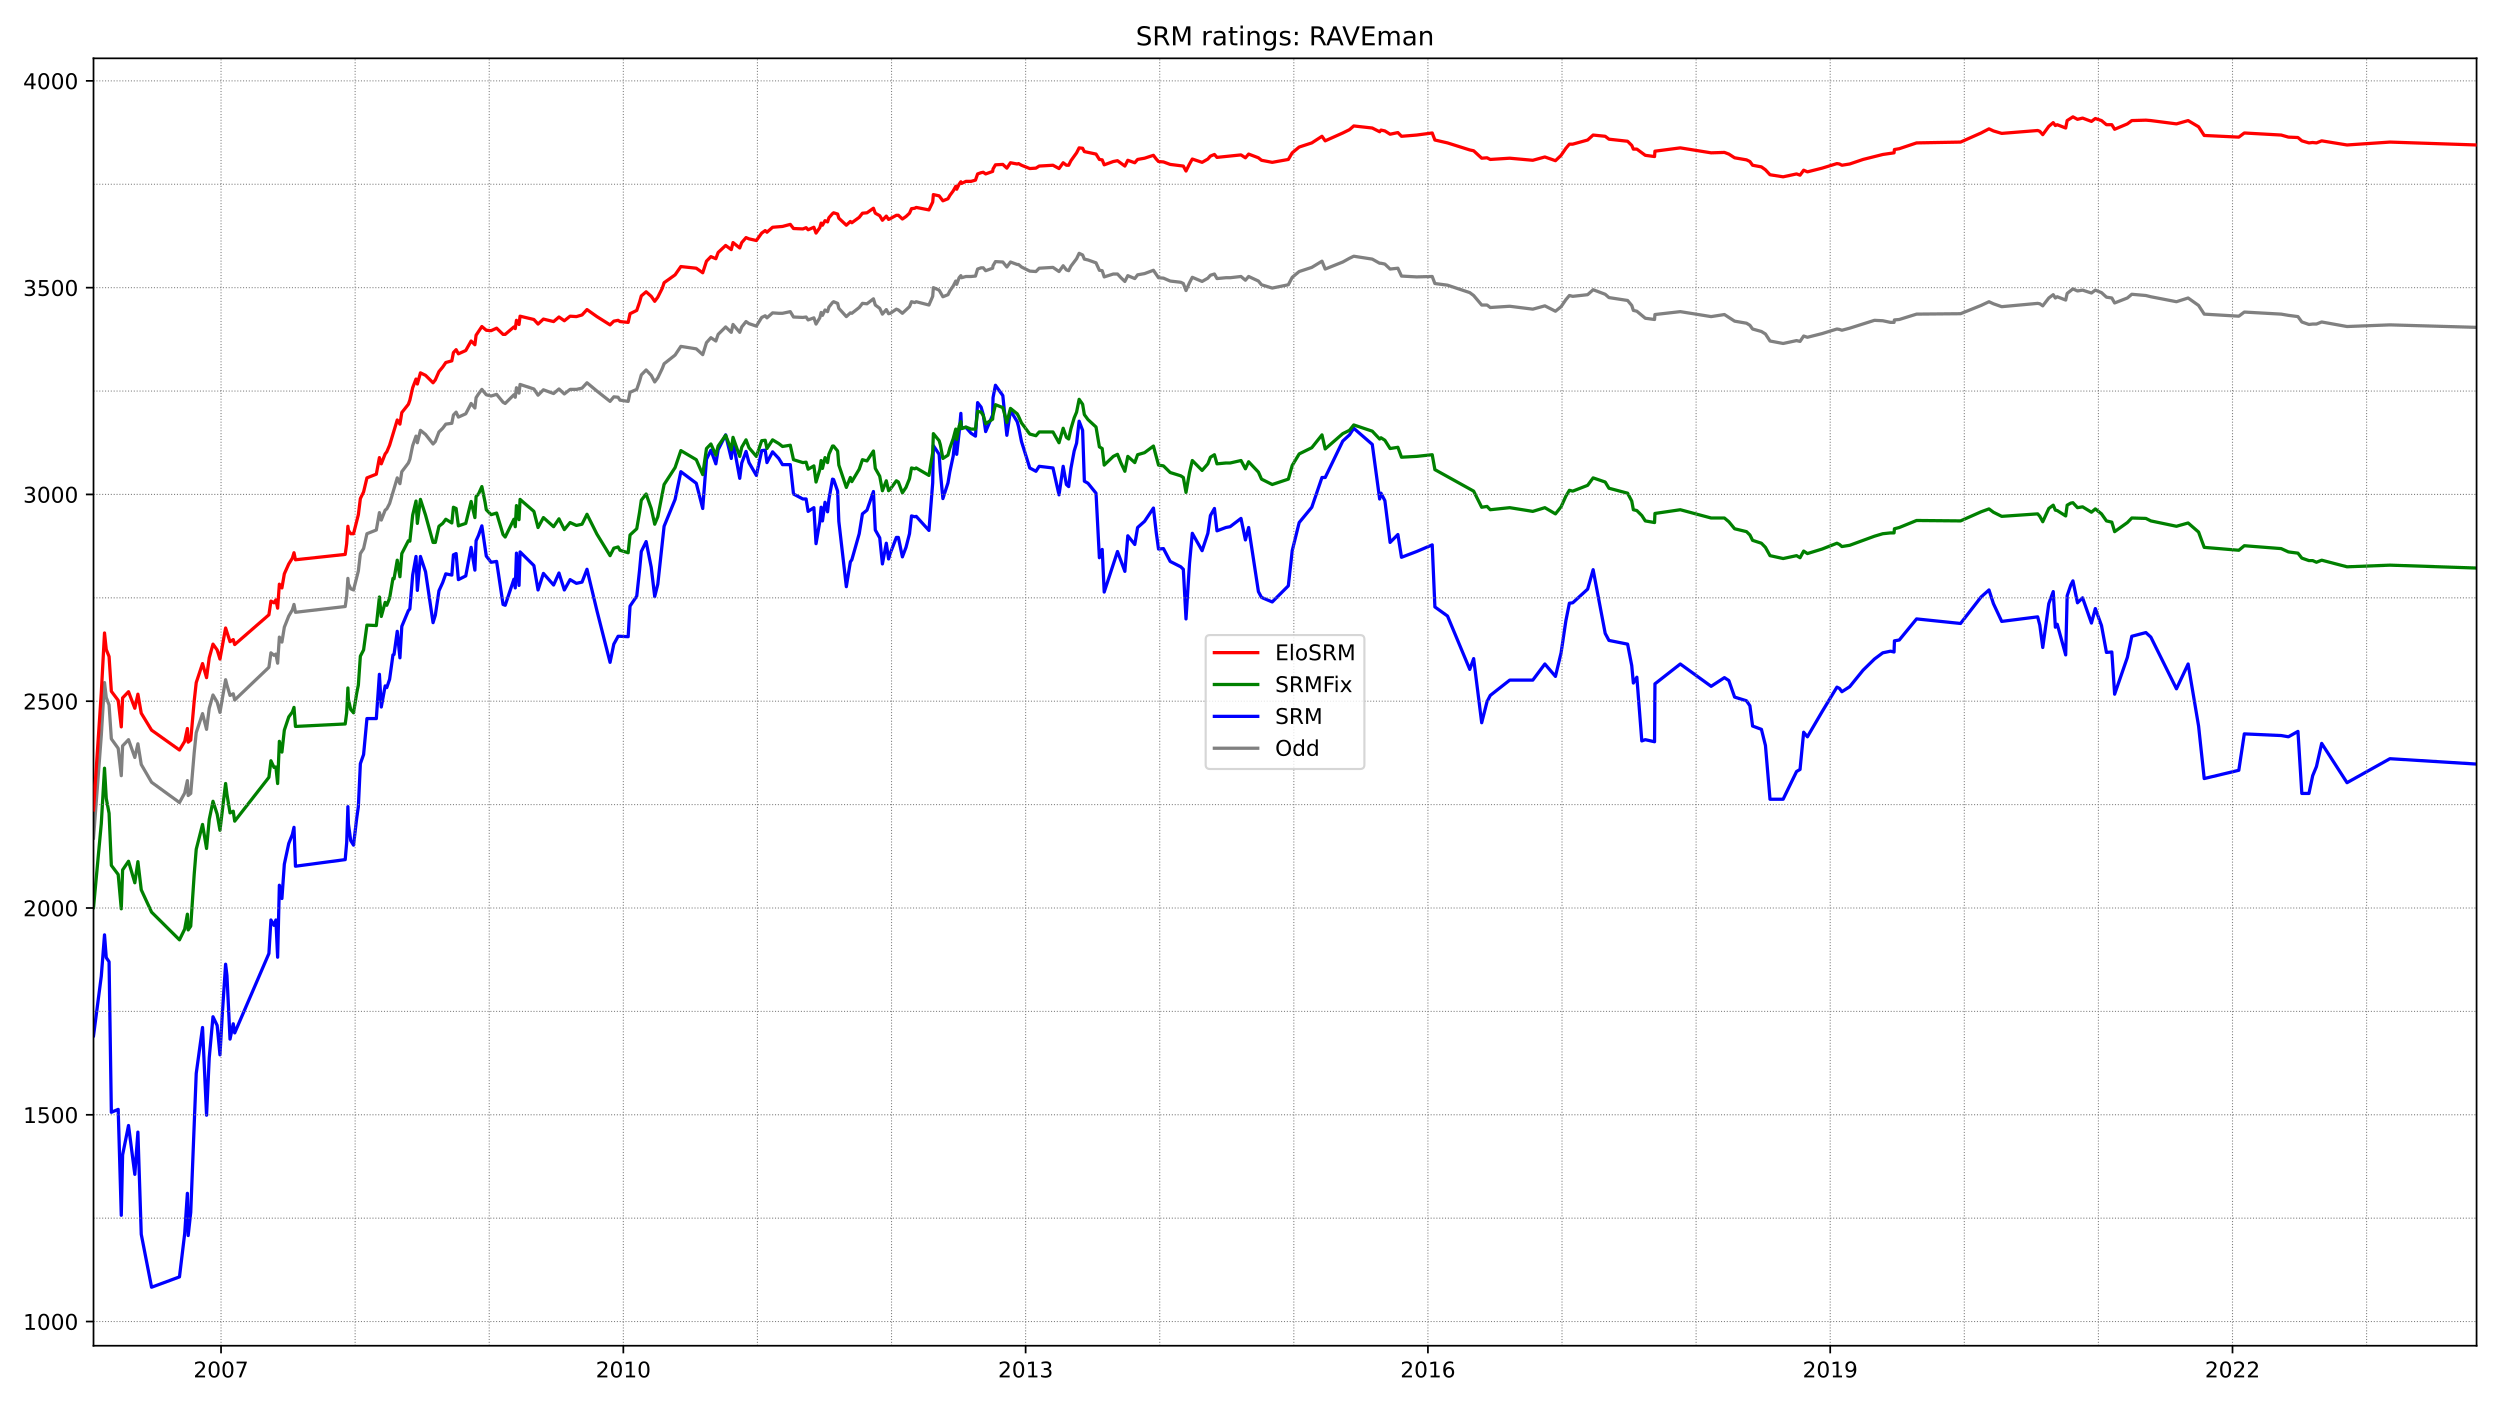 <?xml version="1.0" encoding="utf-8" standalone="no"?>
<!DOCTYPE svg PUBLIC "-//W3C//DTD SVG 1.1//EN"
  "http://www.w3.org/Graphics/SVG/1.1/DTD/svg11.dtd">
<!-- Created with matplotlib (https://matplotlib.org/) -->
<svg height="648pt" version="1.1" viewBox="0 0 1152 648" width="1152pt" xmlns="http://www.w3.org/2000/svg" xmlns:xlink="http://www.w3.org/1999/xlink">
 <defs>
  <style type="text/css">*{stroke-linecap:butt;stroke-linejoin:round;}</style>
 </defs>
 <g id="figure_1">
  <g id="patch_1">
   <path d="M 0 648 
L 1152 648 
L 1152 0 
L 0 0 
z
" style="fill:#ffffff;"/>
  </g>
  <g id="axes_1">
   <g id="patch_2">
    <path d="M 43.09 620.12 
L 1141.2 620.12 
L 1141.2 26.88 
L 43.09 26.88 
z
" style="fill:#ffffff;"/>
   </g>
   <g id="line2d_1">
    <path clip-path="url(#p2455e24f2c)" d="M 43.09 386.197 
L 46.674 338.936 
L 48.157 314.543 
L 48.96 321.404 
L 50.258 324.834 
L 51.308 340.461 
L 54.46 344.844 
L 55.881 357.421 
L 56.499 343.7 
L 59.218 340.842 
L 62.122 349.036 
L 63.543 342.747 
L 65.088 352.276 
L 69.846 360.47 
L 82.699 369.808 
L 85.109 365.425 
L 86.345 359.708 
L 86.715 366.568 
L 87.889 365.616 
L 89.496 346.749 
L 90.423 337.602 
L 93.327 328.836 
L 95.181 336.078 
L 96.417 326.359 
L 98.147 320.26 
L 100.062 323.5 
L 101.36 328.264 
L 103.955 313.209 
L 104.573 315.687 
L 105.995 320.451 
L 107.478 319.689 
L 108.157 322.547 
L 123.914 307.492 
L 124.841 300.822 
L 126.262 301.966 
L 127.127 301.394 
L 127.931 305.587 
L 128.734 293.581 
L 129.908 295.868 
L 131.02 289.007 
L 133.06 283.862 
L 134.728 281.003 
L 135.469 278.526 
L 136.149 282.147 
L 159.074 279.479 
L 159.754 274.714 
L 160.31 266.52 
L 160.557 268.997 
L 161.608 271.284 
L 162.905 271.856 
L 165.13 263.09 
L 166.057 255.086 
L 167.54 252.799 
L 169.084 245.939 
L 173.41 244.223 
L 174.831 236.22 
L 175.696 239.65 
L 177.488 235.076 
L 178.23 234.504 
L 179.527 232.027 
L 183.049 220.212 
L 184.285 222.88 
L 185.15 217.353 
L 188.178 213.351 
L 188.858 211.636 
L 190.156 205.347 
L 191.7 200.964 
L 192.318 204.013 
L 193.739 198.296 
L 196.088 200.202 
L 199.548 204.585 
L 200.598 203.442 
L 202.267 199.059 
L 203.997 197.344 
L 205.418 195.438 
L 208.199 195.057 
L 208.94 191.245 
L 210.176 189.911 
L 211.227 192.198 
L 214.625 190.674 
L 217.097 185.909 
L 218.827 188.006 
L 219.383 183.242 
L 220.496 181.526 
L 222.04 179.43 
L 224.079 181.908 
L 226.304 182.479 
L 228.837 181.717 
L 231.804 185.338 
L 232.792 185.909 
L 236.809 181.908 
L 237.427 183.051 
L 237.983 178.668 
L 239.157 181.145 
L 239.651 177.143 
L 246.016 179.24 
L 247.931 182.098 
L 250.403 179.621 
L 255.099 181.336 
L 257.571 179.24 
L 260.043 181.526 
L 262.7 179.43 
L 265.604 179.43 
L 268.199 178.858 
L 270.485 176.381 
L 275.058 180.192 
L 281.114 184.957 
L 282.844 182.86 
L 284.821 183.051 
L 285.686 184.385 
L 289.456 184.957 
L 290.321 180.764 
L 293.41 179.43 
L 294.708 175.619 
L 295.511 172.76 
L 297.736 170.473 
L 300.084 172.951 
L 301.691 176 
L 303.112 174.094 
L 305.213 169.711 
L 306.016 167.615 
L 311.083 163.613 
L 313.74 159.611 
L 320.846 160.754 
L 323.812 163.422 
L 325.542 157.896 
L 327.582 155.609 
L 329.868 157.134 
L 330.918 154.085 
L 334.379 150.654 
L 336.974 153.132 
L 337.777 149.511 
L 340.867 153.132 
L 341.794 150.654 
L 343.771 148.177 
L 345.13 149.13 
L 348.529 150.273 
L 351.001 146.271 
L 352.607 145.509 
L 353.411 146.462 
L 356.006 144.175 
L 358.848 144.366 
L 360.579 144.366 
L 364.163 143.603 
L 365.646 146.081 
L 369.971 146.271 
L 371.454 146.081 
L 372.381 147.415 
L 375.038 146.462 
L 376.027 149.32 
L 377.757 146.462 
L 378.375 143.984 
L 378.993 145.318 
L 380.167 142.841 
L 381.341 143.603 
L 381.959 141.507 
L 383.627 139.411 
L 384.121 139.03 
L 385.975 139.792 
L 386.531 142.079 
L 389.992 145.89 
L 391.845 144.175 
L 392.525 144.366 
L 395.924 141.698 
L 397.407 139.792 
L 399.508 139.982 
L 402.474 137.696 
L 403.339 140.554 
L 405.378 142.079 
L 406.614 144.747 
L 408.406 142.65 
L 409.456 144.556 
L 410.26 144.366 
L 413.04 142.46 
L 413.967 142.841 
L 415.821 144.366 
L 419.096 141.316 
L 420.023 139.03 
L 421.506 139.411 
L 422.185 139.03 
L 428.056 140.554 
L 429.786 136.552 
L 430.095 132.55 
L 432.752 133.694 
L 434.482 136.743 
L 436.83 135.79 
L 437.695 134.075 
L 439.24 131.788 
L 440.414 129.501 
L 440.847 131.026 
L 441.959 127.977 
L 442.762 127.024 
L 443.071 127.977 
L 445.11 127.405 
L 447.458 127.405 
L 449.498 127.214 
L 450.486 123.975 
L 452.093 123.403 
L 453.082 123.403 
L 454.194 124.737 
L 457.407 123.594 
L 457.592 122.45 
L 458.705 120.544 
L 462.103 120.735 
L 463.957 123.022 
L 465.625 120.735 
L 468.715 121.878 
L 469.333 121.878 
L 470.692 123.022 
L 474.523 124.928 
L 477.366 125.118 
L 478.849 123.594 
L 485.214 123.212 
L 487.994 125.118 
L 489.91 122.45 
L 491.393 124.356 
L 492.443 124.737 
L 493.494 122.641 
L 496.089 119.21 
L 497.263 116.733 
L 498.87 117.495 
L 499.673 119.401 
L 501.341 119.782 
L 505.049 121.116 
L 506.594 124.546 
L 507.891 124.737 
L 508.818 127.595 
L 513.02 126.262 
L 514.936 126.262 
L 516.542 127.977 
L 518.334 129.692 
L 519.694 127.024 
L 522.907 128.358 
L 524.204 126.643 
L 527.418 126.071 
L 531.496 124.546 
L 533.844 127.977 
L 536.13 128.167 
L 539.22 129.501 
L 544.102 130.073 
L 545.276 130.645 
L 546.511 133.884 
L 548.118 130.263 
L 549.416 127.786 
L 553.926 129.692 
L 556.584 128.167 
L 557.758 126.833 
L 559.611 126.262 
L 560.785 128.358 
L 564.864 127.977 
L 566.841 127.977 
L 571.846 127.405 
L 573.885 129.12 
L 575.368 127.405 
L 579.879 129.501 
L 581.3 131.216 
L 586.244 132.741 
L 593.659 131.216 
L 595.451 127.786 
L 598.664 125.118 
L 604.473 123.212 
L 609.169 120.354 
L 610.652 123.975 
L 618.747 120.735 
L 621.836 119.02 
L 623.814 118.067 
L 632.341 119.401 
L 635.739 121.307 
L 636.357 121.307 
L 638.149 121.688 
L 640.559 123.975 
L 644.143 123.594 
L 645.812 127.214 
L 652.794 127.595 
L 659.962 127.405 
L 661.198 130.645 
L 667.006 131.407 
L 677.264 134.837 
L 679.056 136.171 
L 682.763 140.554 
L 685.235 140.554 
L 686.718 141.698 
L 695.678 141.126 
L 706.306 142.46 
L 711.867 140.935 
L 716.749 143.413 
L 719.344 141.316 
L 721.569 138.077 
L 723.175 136.171 
L 724.72 136.552 
L 731.579 135.79 
L 734.113 133.503 
L 739.674 135.599 
L 741.404 137.124 
L 749.993 138.458 
L 751.909 140.745 
L 752.65 143.032 
L 754.257 143.413 
L 758.15 146.652 
L 762.414 147.224 
L 762.599 144.937 
L 774.278 143.603 
L 788.49 145.89 
L 794.607 144.937 
L 799.304 147.986 
L 804.803 148.939 
L 806.348 149.892 
L 807.584 151.607 
L 811.662 152.751 
L 813.516 153.894 
L 815.617 157.134 
L 821.672 158.277 
L 827.852 156.943 
L 829.458 157.324 
L 831.127 154.847 
L 832.857 155.419 
L 839.654 153.703 
L 846.451 151.607 
L 847.625 151.798 
L 848.737 152.179 
L 852.321 151.226 
L 863.753 147.605 
L 867.584 147.796 
L 871.168 148.558 
L 872.774 148.558 
L 872.96 147.415 
L 875.184 147.224 
L 883.156 144.747 
L 903.423 144.556 
L 912.878 140.745 
L 916.523 139.03 
L 918.563 139.982 
L 922.394 141.316 
L 938.954 139.792 
L 939.943 139.982 
L 941.302 140.935 
L 944.083 137.314 
L 946.122 135.79 
L 947.111 137.314 
L 947.976 136.743 
L 951.869 138.267 
L 952.548 135.218 
L 955.205 133.122 
L 957.306 134.075 
L 959.654 133.694 
L 963.733 135.028 
L 965.525 133.694 
L 968.367 134.837 
L 970.653 136.933 
L 973.125 137.314 
L 974.423 139.601 
L 980.293 137.314 
L 982.332 135.599 
L 988.82 136.171 
L 991.107 136.743 
L 1002.909 139.03 
L 1008.285 137.314 
L 1013.105 140.745 
L 1015.7 144.747 
L 1031.642 145.7 
L 1034.176 143.794 
L 1051.169 144.747 
L 1054.505 145.318 
L 1058.893 145.89 
L 1060.685 148.367 
L 1063.96 149.511 
L 1065.69 149.32 
L 1067.42 149.32 
L 1069.83 148.367 
L 1081.509 150.464 
L 1101.282 149.701 
L 1141.2 150.845 
L 1141.2 150.845 
" style="fill:none;stroke:#808080;stroke-linecap:square;stroke-width:1.5;"/>
   </g>
   <g id="line2d_2">
    <path clip-path="url(#p2455e24f2c)" d="M 43.09 477.289 
L 46.674 449.847 
L 48.157 430.79 
L 48.96 441.271 
L 50.258 443.177 
L 51.308 512.544 
L 54.46 511.21 
L 55.881 559.996 
L 56.499 532.173 
L 59.218 518.642 
L 62.122 541.129 
L 63.543 521.691 
L 65.088 568.762 
L 69.846 593.155 
L 82.699 588.39 
L 85.109 568.381 
L 86.345 549.895 
L 86.715 569.333 
L 87.889 558.662 
L 90.423 494.631 
L 93.327 473.477 
L 95.181 513.878 
L 96.417 487.389 
L 98.147 468.523 
L 100.062 472.525 
L 101.36 486.055 
L 102.411 467.76 
L 103.955 444.32 
L 104.573 449.466 
L 105.995 478.813 
L 107.478 471.762 
L 108.157 475.955 
L 123.914 439.366 
L 124.841 423.93 
L 126.262 426.407 
L 127.127 423.93 
L 127.931 441.081 
L 128.734 407.922 
L 129.908 414.02 
L 131.02 398.203 
L 133.06 388.674 
L 134.728 384.482 
L 135.469 381.242 
L 136.149 399.156 
L 159.074 396.107 
L 159.754 388.293 
L 160.31 371.714 
L 160.557 379.718 
L 161.608 387.34 
L 162.905 389.437 
L 164.388 376.859 
L 165.13 371.714 
L 166.057 351.895 
L 167.54 347.702 
L 169.084 331.123 
L 173.41 331.123 
L 174.831 310.732 
L 175.696 325.787 
L 177.488 316.068 
L 178.23 316.83 
L 179.527 313.019 
L 181.072 301.775 
L 181.566 301.585 
L 183.049 290.913 
L 184.285 303.109 
L 185.15 288.626 
L 188.178 281.384 
L 188.858 280.622 
L 190.156 264.995 
L 191.7 256.42 
L 192.318 272.046 
L 193.739 256.42 
L 196.088 263.471 
L 199.548 286.911 
L 200.598 283.481 
L 202.267 272.237 
L 203.997 268.426 
L 205.418 264.424 
L 208.199 264.995 
L 208.94 255.658 
L 210.176 255.086 
L 211.227 267.092 
L 214.625 265.377 
L 217.097 252.227 
L 218.827 262.709 
L 219.383 249.178 
L 220.496 246.701 
L 222.04 242.318 
L 224.079 256.229 
L 226.304 259.088 
L 228.837 258.707 
L 231.804 278.526 
L 232.792 278.907 
L 236.809 266.901 
L 237.427 270.903 
L 237.983 254.895 
L 239.157 269.76 
L 239.651 254.324 
L 246.016 260.612 
L 247.931 271.856 
L 250.403 264.233 
L 255.099 269.569 
L 257.571 264.043 
L 260.043 271.856 
L 262.7 267.092 
L 265.604 268.807 
L 268.199 268.235 
L 270.485 262.327 
L 275.058 281.384 
L 281.114 305.205 
L 282.844 296.82 
L 284.821 293.2 
L 285.686 293.2 
L 289.456 293.39 
L 290.321 279.288 
L 293.41 274.714 
L 294.708 262.709 
L 295.511 254.133 
L 297.736 249.559 
L 300.084 261.375 
L 301.691 274.905 
L 303.112 269.188 
L 306.016 242.508 
L 311.083 230.121 
L 313.74 217.353 
L 320.846 222.689 
L 323.812 234.314 
L 325.542 211.636 
L 327.582 207.444 
L 329.868 213.732 
L 330.918 207.253 
L 334.379 200.393 
L 336.974 211.255 
L 337.777 203.442 
L 340.867 220.402 
L 341.794 213.351 
L 343.771 208.015 
L 345.13 213.161 
L 348.529 219.068 
L 351.001 207.634 
L 352.607 207.444 
L 353.411 213.161 
L 356.006 208.206 
L 358.848 211.255 
L 360.579 214.114 
L 364.163 214.114 
L 365.646 227.644 
L 369.971 229.931 
L 371.454 229.931 
L 372.381 235.648 
L 375.038 233.933 
L 376.027 250.512 
L 377.757 240.412 
L 378.375 233.742 
L 378.993 240.031 
L 380.167 231.455 
L 381.341 235.838 
L 381.959 230.121 
L 383.627 220.784 
L 384.121 220.974 
L 385.975 226.31 
L 386.531 240.222 
L 389.992 270.331 
L 391.845 258.897 
L 392.525 257.944 
L 395.924 245.939 
L 397.407 236.791 
L 399.508 235.076 
L 402.474 226.501 
L 403.339 244.223 
L 405.378 247.844 
L 406.614 259.85 
L 408.406 250.322 
L 409.456 257.563 
L 410.26 254.895 
L 413.04 247.654 
L 413.967 247.654 
L 415.821 256.61 
L 417.489 252.227 
L 419.096 245.939 
L 420.023 237.744 
L 421.506 238.125 
L 422.185 237.935 
L 428.056 244.414 
L 429.786 222.499 
L 430.095 205.347 
L 432.752 209.349 
L 433.308 217.353 
L 434.482 229.74 
L 436.83 222.499 
L 437.695 217.353 
L 439.24 210.112 
L 440.414 198.868 
L 440.847 209.349 
L 441.959 199.44 
L 442.762 190.483 
L 443.071 197.153 
L 445.11 196.962 
L 447.458 199.63 
L 449.498 200.964 
L 450.486 185.528 
L 452.093 187.625 
L 453.082 191.055 
L 454.194 198.868 
L 457.407 191.245 
L 457.592 183.242 
L 458.705 177.524 
L 462.103 182.289 
L 463.957 200.583 
L 465.625 189.149 
L 468.715 194.294 
L 469.333 196.581 
L 470.692 203.442 
L 474.523 215.638 
L 477.366 217.163 
L 478.849 214.876 
L 485.214 215.638 
L 487.994 228.025 
L 489.91 214.876 
L 491.393 223.261 
L 492.443 224.214 
L 493.494 215.829 
L 494.977 207.825 
L 496.089 204.204 
L 497.263 194.104 
L 498.87 198.296 
L 499.673 221.736 
L 501.341 222.689 
L 505.049 227.263 
L 506.594 256.992 
L 507.891 253.18 
L 508.818 272.809 
L 514.936 254.133 
L 518.334 263.28 
L 519.694 246.891 
L 522.907 250.893 
L 524.204 243.08 
L 527.418 240.222 
L 531.496 234.123 
L 532.794 245.367 
L 533.844 252.99 
L 536.13 252.799 
L 539.22 258.707 
L 544.102 261.184 
L 545.276 262.327 
L 546.511 285.196 
L 548.118 259.66 
L 549.416 245.748 
L 553.926 253.752 
L 556.584 245.748 
L 557.758 237.554 
L 559.611 234.314 
L 560.785 244.605 
L 564.864 243.08 
L 566.841 242.699 
L 571.846 238.888 
L 573.885 248.797 
L 575.368 243.08 
L 579.879 272.618 
L 581.3 275.286 
L 586.244 277.382 
L 593.659 269.95 
L 595.451 253.752 
L 598.664 240.793 
L 604.473 233.742 
L 609.169 220.021 
L 610.652 220.021 
L 618.747 203.251 
L 621.836 200.393 
L 623.814 197.344 
L 632.341 204.776 
L 635.739 229.931 
L 636.357 227.263 
L 638.149 230.693 
L 640.559 249.941 
L 644.143 246.32 
L 645.812 256.801 
L 652.794 254.133 
L 659.962 251.084 
L 661.198 279.669 
L 667.006 283.862 
L 677.264 308.445 
L 679.056 303.49 
L 682.763 333.028 
L 685.235 323.309 
L 686.718 320.451 
L 695.678 313.4 
L 706.306 313.4 
L 711.867 305.968 
L 716.749 311.685 
L 719.344 300.822 
L 721.569 285.958 
L 723.175 277.954 
L 724.72 277.764 
L 731.579 271.475 
L 734.113 262.518 
L 739.674 291.866 
L 741.404 295.105 
L 749.993 296.82 
L 751.909 306.73 
L 752.65 314.734 
L 754.257 312.066 
L 756.543 341.413 
L 758.15 340.842 
L 762.414 341.795 
L 762.599 315.115 
L 774.278 305.968 
L 788.49 316.258 
L 794.607 312.256 
L 796.646 313.59 
L 799.304 321.213 
L 804.803 322.928 
L 806.348 325.215 
L 807.584 334.553 
L 811.662 336.078 
L 813.516 343.51 
L 815.617 368.284 
L 821.672 368.284 
L 827.852 355.516 
L 829.458 354.563 
L 831.127 337.412 
L 832.857 339.508 
L 839.654 327.883 
L 846.451 316.64 
L 847.625 317.211 
L 848.737 318.736 
L 852.321 316.449 
L 858.5 308.826 
L 863.753 303.681 
L 867.584 300.822 
L 871.168 300.06 
L 872.774 300.441 
L 872.96 295.296 
L 875.184 294.915 
L 883.156 285.196 
L 903.423 287.292 
L 912.878 275.096 
L 916.523 271.856 
L 918.563 278.145 
L 922.394 286.339 
L 938.954 284.243 
L 939.943 288.054 
L 941.302 298.345 
L 944.083 278.145 
L 946.122 272.618 
L 947.111 289.007 
L 947.976 287.673 
L 951.869 301.775 
L 952.548 274.524 
L 954.217 269.569 
L 955.205 267.663 
L 957.306 277.764 
L 959.654 275.477 
L 963.733 287.101 
L 965.525 280.432 
L 968.367 288.245 
L 970.653 300.632 
L 973.125 300.441 
L 974.423 319.879 
L 980.293 302.919 
L 982.332 293.2 
L 988.82 291.484 
L 991.107 293.581 
L 1002.909 317.402 
L 1008.285 305.968 
L 1013.105 334.553 
L 1015.7 358.755 
L 1031.642 354.944 
L 1034.176 338.174 
L 1051.169 338.936 
L 1054.505 339.508 
L 1058.893 337.03 
L 1060.685 365.616 
L 1063.96 365.616 
L 1065.69 357.421 
L 1067.42 353.229 
L 1069.83 342.557 
L 1081.509 360.661 
L 1101.282 349.608 
L 1141.2 352.085 
L 1141.2 352.085 
" style="fill:none;stroke:#0000ff;stroke-linecap:square;stroke-width:1.5;"/>
   </g>
   <g id="matplotlib.axis_1">
    <g id="xtick_1">
     <g id="line2d_3">
      <defs>
       <path d="M 0 0 
L 0 3.5 
" id="m1a7ba03ca9" style="stroke:#000000;stroke-width:0.8;"/>
      </defs>
      <g>
       <use style="stroke:#000000;stroke-width:0.8;" x="101.854" xlink:href="#m1a7ba03ca9" y="620.12"/>
      </g>
     </g>
     <g id="text_1">
      <!-- 2007 -->
      <g transform="translate(89.129 634.718)scale(0.1 -0.1)">
       <defs>
        <path d="M 19.188 8.297 
L 53.609 8.297 
L 53.609 0 
L 7.328 0 
L 7.328 8.297 
Q 12.938 14.109 22.625 23.891 
Q 32.328 33.688 34.812 36.531 
Q 39.547 41.844 41.422 45.531 
Q 43.312 49.219 43.312 52.781 
Q 43.312 58.594 39.234 62.25 
Q 35.156 65.922 28.609 65.922 
Q 23.969 65.922 18.812 64.312 
Q 13.672 62.703 7.812 59.422 
L 7.812 69.391 
Q 13.766 71.781 18.938 73 
Q 24.125 74.219 28.422 74.219 
Q 39.75 74.219 46.484 68.547 
Q 53.219 62.891 53.219 53.422 
Q 53.219 48.922 51.531 44.891 
Q 49.859 40.875 45.406 35.406 
Q 44.188 33.984 37.641 27.219 
Q 31.109 20.453 19.188 8.297 
z
" id="DejaVuSans-50"/>
        <path d="M 31.781 66.406 
Q 24.172 66.406 20.328 58.906 
Q 16.5 51.422 16.5 36.375 
Q 16.5 21.391 20.328 13.891 
Q 24.172 6.391 31.781 6.391 
Q 39.453 6.391 43.281 13.891 
Q 47.125 21.391 47.125 36.375 
Q 47.125 51.422 43.281 58.906 
Q 39.453 66.406 31.781 66.406 
z
M 31.781 74.219 
Q 44.047 74.219 50.516 64.516 
Q 56.984 54.828 56.984 36.375 
Q 56.984 17.969 50.516 8.266 
Q 44.047 -1.422 31.781 -1.422 
Q 19.531 -1.422 13.062 8.266 
Q 6.594 17.969 6.594 36.375 
Q 6.594 54.828 13.062 64.516 
Q 19.531 74.219 31.781 74.219 
z
" id="DejaVuSans-48"/>
        <path d="M 8.203 72.906 
L 55.078 72.906 
L 55.078 68.703 
L 28.609 0 
L 18.312 0 
L 43.219 64.594 
L 8.203 64.594 
z
" id="DejaVuSans-55"/>
       </defs>
       <use xlink:href="#DejaVuSans-50"/>
       <use x="63.623" xlink:href="#DejaVuSans-48"/>
       <use x="127.246" xlink:href="#DejaVuSans-48"/>
       <use x="190.869" xlink:href="#DejaVuSans-55"/>
      </g>
     </g>
    </g>
    <g id="xtick_2">
     <g id="line2d_4">
      <g>
       <use style="stroke:#000000;stroke-width:0.8;" x="287.231" xlink:href="#m1a7ba03ca9" y="620.12"/>
      </g>
     </g>
     <g id="text_2">
      <!-- 2010 -->
      <g transform="translate(274.506 634.718)scale(0.1 -0.1)">
       <defs>
        <path d="M 12.406 8.297 
L 28.516 8.297 
L 28.516 63.922 
L 10.984 60.406 
L 10.984 69.391 
L 28.422 72.906 
L 38.281 72.906 
L 38.281 8.297 
L 54.391 8.297 
L 54.391 0 
L 12.406 0 
z
" id="DejaVuSans-49"/>
       </defs>
       <use xlink:href="#DejaVuSans-50"/>
       <use x="63.623" xlink:href="#DejaVuSans-48"/>
       <use x="127.246" xlink:href="#DejaVuSans-49"/>
       <use x="190.869" xlink:href="#DejaVuSans-48"/>
      </g>
     </g>
    </g>
    <g id="xtick_3">
     <g id="line2d_5">
      <g>
       <use style="stroke:#000000;stroke-width:0.8;" x="472.608" xlink:href="#m1a7ba03ca9" y="620.12"/>
      </g>
     </g>
     <g id="text_3">
      <!-- 2013 -->
      <g transform="translate(459.883 634.718)scale(0.1 -0.1)">
       <defs>
        <path d="M 40.578 39.312 
Q 47.656 37.797 51.625 33 
Q 55.609 28.219 55.609 21.188 
Q 55.609 10.406 48.188 4.484 
Q 40.766 -1.422 27.094 -1.422 
Q 22.516 -1.422 17.656 -0.516 
Q 12.797 0.391 7.625 2.203 
L 7.625 11.719 
Q 11.719 9.328 16.594 8.109 
Q 21.484 6.891 26.812 6.891 
Q 36.078 6.891 40.938 10.547 
Q 45.797 14.203 45.797 21.188 
Q 45.797 27.641 41.281 31.266 
Q 36.766 34.906 28.719 34.906 
L 20.219 34.906 
L 20.219 43.016 
L 29.109 43.016 
Q 36.375 43.016 40.234 45.922 
Q 44.094 48.828 44.094 54.297 
Q 44.094 59.906 40.109 62.906 
Q 36.141 65.922 28.719 65.922 
Q 24.656 65.922 20.016 65.031 
Q 15.375 64.156 9.812 62.312 
L 9.812 71.094 
Q 15.438 72.656 20.344 73.438 
Q 25.25 74.219 29.594 74.219 
Q 40.828 74.219 47.359 69.109 
Q 53.906 64.016 53.906 55.328 
Q 53.906 49.266 50.438 45.094 
Q 46.969 40.922 40.578 39.312 
z
" id="DejaVuSans-51"/>
       </defs>
       <use xlink:href="#DejaVuSans-50"/>
       <use x="63.623" xlink:href="#DejaVuSans-48"/>
       <use x="127.246" xlink:href="#DejaVuSans-49"/>
       <use x="190.869" xlink:href="#DejaVuSans-51"/>
      </g>
     </g>
    </g>
    <g id="xtick_4">
     <g id="line2d_6">
      <g>
       <use style="stroke:#000000;stroke-width:0.8;" x="657.985" xlink:href="#m1a7ba03ca9" y="620.12"/>
      </g>
     </g>
     <g id="text_4">
      <!-- 2016 -->
      <g transform="translate(645.26 634.718)scale(0.1 -0.1)">
       <defs>
        <path d="M 33.016 40.375 
Q 26.375 40.375 22.484 35.828 
Q 18.609 31.297 18.609 23.391 
Q 18.609 15.531 22.484 10.953 
Q 26.375 6.391 33.016 6.391 
Q 39.656 6.391 43.531 10.953 
Q 47.406 15.531 47.406 23.391 
Q 47.406 31.297 43.531 35.828 
Q 39.656 40.375 33.016 40.375 
z
M 52.594 71.297 
L 52.594 62.312 
Q 48.875 64.062 45.094 64.984 
Q 41.312 65.922 37.594 65.922 
Q 27.828 65.922 22.672 59.328 
Q 17.531 52.734 16.797 39.406 
Q 19.672 43.656 24.016 45.922 
Q 28.375 48.188 33.594 48.188 
Q 44.578 48.188 50.953 41.516 
Q 57.328 34.859 57.328 23.391 
Q 57.328 12.156 50.688 5.359 
Q 44.047 -1.422 33.016 -1.422 
Q 20.359 -1.422 13.672 8.266 
Q 6.984 17.969 6.984 36.375 
Q 6.984 53.656 15.188 63.938 
Q 23.391 74.219 37.203 74.219 
Q 40.922 74.219 44.703 73.484 
Q 48.484 72.75 52.594 71.297 
z
" id="DejaVuSans-54"/>
       </defs>
       <use xlink:href="#DejaVuSans-50"/>
       <use x="63.623" xlink:href="#DejaVuSans-48"/>
       <use x="127.246" xlink:href="#DejaVuSans-49"/>
       <use x="190.869" xlink:href="#DejaVuSans-54"/>
      </g>
     </g>
    </g>
    <g id="xtick_5">
     <g id="line2d_7">
      <g>
       <use style="stroke:#000000;stroke-width:0.8;" x="843.361" xlink:href="#m1a7ba03ca9" y="620.12"/>
      </g>
     </g>
     <g id="text_5">
      <!-- 2019 -->
      <g transform="translate(830.636 634.718)scale(0.1 -0.1)">
       <defs>
        <path d="M 10.984 1.516 
L 10.984 10.5 
Q 14.703 8.734 18.5 7.812 
Q 22.312 6.891 25.984 6.891 
Q 35.75 6.891 40.891 13.453 
Q 46.047 20.016 46.781 33.406 
Q 43.953 29.203 39.594 26.953 
Q 35.25 24.703 29.984 24.703 
Q 19.047 24.703 12.672 31.312 
Q 6.297 37.938 6.297 49.422 
Q 6.297 60.641 12.938 67.422 
Q 19.578 74.219 30.609 74.219 
Q 43.266 74.219 49.922 64.516 
Q 56.594 54.828 56.594 36.375 
Q 56.594 19.141 48.406 8.859 
Q 40.234 -1.422 26.422 -1.422 
Q 22.703 -1.422 18.891 -0.688 
Q 15.094 0.047 10.984 1.516 
z
M 30.609 32.422 
Q 37.25 32.422 41.125 36.953 
Q 45.016 41.5 45.016 49.422 
Q 45.016 57.281 41.125 61.844 
Q 37.25 66.406 30.609 66.406 
Q 23.969 66.406 20.094 61.844 
Q 16.219 57.281 16.219 49.422 
Q 16.219 41.5 20.094 36.953 
Q 23.969 32.422 30.609 32.422 
z
" id="DejaVuSans-57"/>
       </defs>
       <use xlink:href="#DejaVuSans-50"/>
       <use x="63.623" xlink:href="#DejaVuSans-48"/>
       <use x="127.246" xlink:href="#DejaVuSans-49"/>
       <use x="190.869" xlink:href="#DejaVuSans-57"/>
      </g>
     </g>
    </g>
    <g id="xtick_6">
     <g id="line2d_8">
      <g>
       <use style="stroke:#000000;stroke-width:0.8;" x="1028.738" xlink:href="#m1a7ba03ca9" y="620.12"/>
      </g>
     </g>
     <g id="text_6">
      <!-- 2022 -->
      <g transform="translate(1016.013 634.718)scale(0.1 -0.1)">
       <use xlink:href="#DejaVuSans-50"/>
       <use x="63.623" xlink:href="#DejaVuSans-48"/>
       <use x="127.246" xlink:href="#DejaVuSans-50"/>
       <use x="190.869" xlink:href="#DejaVuSans-50"/>
      </g>
     </g>
    </g>
   </g>
   <g id="matplotlib.axis_2">
    <g id="ytick_1">
     <g id="line2d_9">
      <defs>
       <path d="M 0 0 
L -3.5 0 
" id="ma1fb5b46ce" style="stroke:#000000;stroke-width:0.8;"/>
      </defs>
      <g>
       <use style="stroke:#000000;stroke-width:0.8;" x="43.09" xlink:href="#ma1fb5b46ce" y="608.972"/>
      </g>
     </g>
     <g id="text_7">
      <!-- 1000 -->
      <g transform="translate(10.64 612.771)scale(0.1 -0.1)">
       <use xlink:href="#DejaVuSans-49"/>
       <use x="63.623" xlink:href="#DejaVuSans-48"/>
       <use x="127.246" xlink:href="#DejaVuSans-48"/>
       <use x="190.869" xlink:href="#DejaVuSans-48"/>
      </g>
     </g>
    </g>
    <g id="ytick_2">
     <g id="line2d_10">
      <g>
       <use style="stroke:#000000;stroke-width:0.8;" x="43.09" xlink:href="#ma1fb5b46ce" y="513.687"/>
      </g>
     </g>
     <g id="text_8">
      <!-- 1500 -->
      <g transform="translate(10.64 517.487)scale(0.1 -0.1)">
       <defs>
        <path d="M 10.797 72.906 
L 49.516 72.906 
L 49.516 64.594 
L 19.828 64.594 
L 19.828 46.734 
Q 21.969 47.469 24.109 47.828 
Q 26.266 48.188 28.422 48.188 
Q 40.625 48.188 47.75 41.5 
Q 54.891 34.812 54.891 23.391 
Q 54.891 11.625 47.562 5.094 
Q 40.234 -1.422 26.906 -1.422 
Q 22.312 -1.422 17.547 -0.641 
Q 12.797 0.141 7.719 1.703 
L 7.719 11.625 
Q 12.109 9.234 16.797 8.062 
Q 21.484 6.891 26.703 6.891 
Q 35.156 6.891 40.078 11.328 
Q 45.016 15.766 45.016 23.391 
Q 45.016 31 40.078 35.438 
Q 35.156 39.891 26.703 39.891 
Q 22.75 39.891 18.812 39.016 
Q 14.891 38.141 10.797 36.281 
z
" id="DejaVuSans-53"/>
       </defs>
       <use xlink:href="#DejaVuSans-49"/>
       <use x="63.623" xlink:href="#DejaVuSans-53"/>
       <use x="127.246" xlink:href="#DejaVuSans-48"/>
       <use x="190.869" xlink:href="#DejaVuSans-48"/>
      </g>
     </g>
    </g>
    <g id="ytick_3">
     <g id="line2d_11">
      <g>
       <use style="stroke:#000000;stroke-width:0.8;" x="43.09" xlink:href="#ma1fb5b46ce" y="418.403"/>
      </g>
     </g>
     <g id="text_9">
      <!-- 2000 -->
      <g transform="translate(10.64 422.202)scale(0.1 -0.1)">
       <use xlink:href="#DejaVuSans-50"/>
       <use x="63.623" xlink:href="#DejaVuSans-48"/>
       <use x="127.246" xlink:href="#DejaVuSans-48"/>
       <use x="190.869" xlink:href="#DejaVuSans-48"/>
      </g>
     </g>
    </g>
    <g id="ytick_4">
     <g id="line2d_12">
      <g>
       <use style="stroke:#000000;stroke-width:0.8;" x="43.09" xlink:href="#ma1fb5b46ce" y="323.119"/>
      </g>
     </g>
     <g id="text_10">
      <!-- 2500 -->
      <g transform="translate(10.64 326.918)scale(0.1 -0.1)">
       <use xlink:href="#DejaVuSans-50"/>
       <use x="63.623" xlink:href="#DejaVuSans-53"/>
       <use x="127.246" xlink:href="#DejaVuSans-48"/>
       <use x="190.869" xlink:href="#DejaVuSans-48"/>
      </g>
     </g>
    </g>
    <g id="ytick_5">
     <g id="line2d_13">
      <g>
       <use style="stroke:#000000;stroke-width:0.8;" x="43.09" xlink:href="#ma1fb5b46ce" y="227.835"/>
      </g>
     </g>
     <g id="text_11">
      <!-- 3000 -->
      <g transform="translate(10.64 231.634)scale(0.1 -0.1)">
       <use xlink:href="#DejaVuSans-51"/>
       <use x="63.623" xlink:href="#DejaVuSans-48"/>
       <use x="127.246" xlink:href="#DejaVuSans-48"/>
       <use x="190.869" xlink:href="#DejaVuSans-48"/>
      </g>
     </g>
    </g>
    <g id="ytick_6">
     <g id="line2d_14">
      <g>
       <use style="stroke:#000000;stroke-width:0.8;" x="43.09" xlink:href="#ma1fb5b46ce" y="132.55"/>
      </g>
     </g>
     <g id="text_12">
      <!-- 3500 -->
      <g transform="translate(10.64 136.349)scale(0.1 -0.1)">
       <use xlink:href="#DejaVuSans-51"/>
       <use x="63.623" xlink:href="#DejaVuSans-53"/>
       <use x="127.246" xlink:href="#DejaVuSans-48"/>
       <use x="190.869" xlink:href="#DejaVuSans-48"/>
      </g>
     </g>
    </g>
    <g id="ytick_7">
     <g id="line2d_15">
      <g>
       <use style="stroke:#000000;stroke-width:0.8;" x="43.09" xlink:href="#ma1fb5b46ce" y="37.266"/>
      </g>
     </g>
     <g id="text_13">
      <!-- 4000 -->
      <g transform="translate(10.64 41.065)scale(0.1 -0.1)">
       <defs>
        <path d="M 37.797 64.312 
L 12.891 25.391 
L 37.797 25.391 
z
M 35.203 72.906 
L 47.609 72.906 
L 47.609 25.391 
L 58.016 25.391 
L 58.016 17.188 
L 47.609 17.188 
L 47.609 0 
L 37.797 0 
L 37.797 17.188 
L 4.891 17.188 
L 4.891 26.703 
z
" id="DejaVuSans-52"/>
       </defs>
       <use xlink:href="#DejaVuSans-52"/>
       <use x="63.623" xlink:href="#DejaVuSans-48"/>
       <use x="127.246" xlink:href="#DejaVuSans-48"/>
       <use x="190.869" xlink:href="#DejaVuSans-48"/>
      </g>
     </g>
    </g>
   </g>
   <g id="line2d_16">
    <path clip-path="url(#p2455e24f2c)" d="M 43.09 418.213 
L 46.674 379.527 
L 48.157 353.991 
L 48.96 367.902 
L 50.258 374.763 
L 51.308 398.775 
L 54.46 402.967 
L 55.881 418.784 
L 56.499 400.871 
L 59.218 396.869 
L 62.122 406.778 
L 63.543 397.059 
L 65.088 410.018 
L 69.846 420.309 
L 82.699 433.077 
L 85.109 428.122 
L 86.345 421.262 
L 86.715 428.503 
L 87.889 426.788 
L 89.496 402.777 
L 90.423 391.342 
L 93.327 379.908 
L 95.181 390.961 
L 96.417 377.621 
L 98.147 369.236 
L 100.062 375.144 
L 101.36 382.576 
L 103.955 361.042 
L 104.573 365.997 
L 105.995 374.572 
L 107.478 373.81 
L 108.157 378.384 
L 123.914 358.183 
L 124.841 350.561 
L 126.262 353.61 
L 127.127 353.419 
L 127.931 361.042 
L 128.734 341.604 
L 129.908 346.559 
L 131.02 336.459 
L 133.06 330.36 
L 134.728 328.074 
L 135.469 325.977 
L 136.149 334.744 
L 159.074 333.6 
L 159.754 328.455 
L 160.31 317.021 
L 160.557 322.357 
L 161.608 326.93 
L 162.905 328.455 
L 164.388 319.307 
L 165.13 315.687 
L 166.057 302.347 
L 167.54 299.488 
L 169.084 288.054 
L 173.41 288.245 
L 174.831 275.096 
L 175.696 284.052 
L 177.488 277.573 
L 178.23 278.907 
L 179.527 275.667 
L 181.072 266.52 
L 181.566 266.711 
L 183.049 258.135 
L 184.285 265.758 
L 185.15 255.086 
L 188.178 249.178 
L 188.858 249.369 
L 190.156 237.363 
L 191.7 230.884 
L 192.318 241.174 
L 193.739 230.121 
L 196.088 237.363 
L 199.548 249.941 
L 200.598 249.941 
L 202.267 242.508 
L 203.997 241.174 
L 205.418 239.269 
L 208.199 240.984 
L 208.94 233.742 
L 210.176 234.314 
L 211.227 242.318 
L 214.625 241.174 
L 217.097 231.074 
L 218.827 238.506 
L 219.383 228.787 
L 220.496 227.644 
L 222.04 224.214 
L 223.523 231.455 
L 224.079 234.886 
L 226.304 237.172 
L 228.837 236.41 
L 231.804 246.32 
L 232.792 247.463 
L 236.809 239.269 
L 237.427 242.699 
L 237.983 232.98 
L 239.157 239.459 
L 239.651 230.121 
L 246.016 235.648 
L 247.931 243.08 
L 250.403 238.506 
L 255.099 242.699 
L 257.571 239.078 
L 260.043 244.033 
L 262.7 240.793 
L 265.604 242.127 
L 268.199 241.556 
L 270.485 236.982 
L 275.058 246.129 
L 281.114 256.039 
L 282.844 252.608 
L 284.821 252.037 
L 285.686 253.561 
L 289.456 254.705 
L 290.321 246.51 
L 293.41 243.652 
L 294.708 236.029 
L 295.511 230.503 
L 297.736 227.644 
L 300.084 234.314 
L 301.691 241.556 
L 303.112 238.125 
L 306.016 223.261 
L 311.083 215.448 
L 313.74 207.634 
L 320.846 211.827 
L 323.812 218.687 
L 325.542 206.681 
L 327.582 204.585 
L 329.868 209.731 
L 330.918 205.538 
L 334.379 200.583 
L 336.974 207.253 
L 337.777 201.536 
L 340.867 210.302 
L 341.794 206.11 
L 343.771 202.68 
L 345.13 206.3 
L 348.529 210.302 
L 351.001 203.061 
L 352.607 202.87 
L 353.411 206.681 
L 356.006 202.68 
L 358.848 204.395 
L 360.579 205.729 
L 364.163 205.157 
L 365.646 211.827 
L 369.971 213.161 
L 371.454 212.97 
L 372.381 216.21 
L 375.038 214.685 
L 376.027 222.118 
L 377.757 216.4 
L 378.375 212.208 
L 378.993 215.829 
L 380.167 210.874 
L 381.341 213.161 
L 381.959 209.349 
L 383.627 205.538 
L 384.121 205.538 
L 385.975 207.825 
L 386.531 214.304 
L 389.992 224.595 
L 391.845 220.021 
L 392.525 221.927 
L 395.924 216.21 
L 397.407 211.827 
L 399.508 212.399 
L 402.474 207.825 
L 403.339 215.829 
L 405.378 219.45 
L 406.614 226.119 
L 408.406 221.546 
L 409.456 226.119 
L 410.26 225.357 
L 413.04 221.546 
L 413.967 222.118 
L 415.821 227.072 
L 417.489 224.595 
L 419.096 220.593 
L 420.023 215.638 
L 421.506 216.019 
L 422.185 215.638 
L 428.056 219.068 
L 429.786 208.587 
L 430.095 199.821 
L 432.752 203.061 
L 433.308 204.966 
L 434.482 211.255 
L 436.83 209.731 
L 437.695 206.491 
L 439.24 202.108 
L 440.414 197.725 
L 440.847 202.489 
L 441.959 196.391 
L 442.762 194.294 
L 443.071 197.534 
L 445.11 196.772 
L 447.458 197.725 
L 449.498 197.725 
L 450.486 189.53 
L 452.093 189.911 
L 453.082 191.436 
L 454.194 195.247 
L 457.407 193.151 
L 457.592 191.245 
L 458.705 186.481 
L 462.103 187.815 
L 463.957 194.676 
L 465.625 188.196 
L 468.715 190.674 
L 469.333 191.817 
L 470.692 194.866 
L 474.523 200.012 
L 477.366 200.774 
L 478.849 199.059 
L 485.214 199.059 
L 487.994 204.013 
L 489.91 197.344 
L 491.393 201.536 
L 492.443 202.298 
L 493.494 197.534 
L 494.977 192.579 
L 496.089 189.911 
L 497.263 184.004 
L 498.87 186.291 
L 499.673 191.055 
L 501.341 193.342 
L 505.049 196.772 
L 506.594 205.919 
L 507.891 206.681 
L 508.818 214.304 
L 513.02 210.302 
L 514.936 209.349 
L 516.542 213.351 
L 518.334 217.163 
L 519.694 210.302 
L 522.907 213.161 
L 524.204 209.54 
L 527.418 208.587 
L 531.496 205.538 
L 533.844 214.304 
L 536.13 214.685 
L 539.22 217.734 
L 544.102 219.259 
L 545.276 220.021 
L 546.511 226.882 
L 548.118 217.734 
L 549.416 212.208 
L 553.926 216.782 
L 556.584 213.732 
L 557.758 210.683 
L 559.611 209.54 
L 560.785 213.732 
L 564.864 213.351 
L 566.841 213.351 
L 571.846 212.208 
L 573.885 216.019 
L 575.368 212.78 
L 579.879 217.544 
L 581.3 220.784 
L 586.244 223.261 
L 593.659 220.784 
L 595.451 214.495 
L 598.664 209.159 
L 604.473 206.3 
L 609.169 200.393 
L 610.652 206.872 
L 618.747 199.821 
L 621.836 198.296 
L 623.814 195.819 
L 632.341 198.678 
L 635.739 202.298 
L 636.357 201.727 
L 638.149 202.87 
L 640.559 206.681 
L 644.143 206.11 
L 645.812 210.683 
L 652.794 210.302 
L 659.962 209.54 
L 661.198 216.4 
L 679.056 226.31 
L 682.763 233.742 
L 685.235 233.361 
L 686.718 234.886 
L 695.678 233.933 
L 706.306 235.648 
L 711.867 233.933 
L 716.749 236.791 
L 719.344 233.552 
L 721.569 228.597 
L 723.175 225.929 
L 724.72 226.31 
L 731.579 223.642 
L 734.113 220.212 
L 739.674 222.118 
L 741.404 224.976 
L 749.993 227.263 
L 751.909 230.884 
L 752.65 234.886 
L 754.257 235.267 
L 756.543 237.554 
L 758.15 240.031 
L 762.414 240.793 
L 762.599 236.601 
L 774.278 234.886 
L 788.49 238.697 
L 794.607 238.697 
L 796.646 240.412 
L 799.304 243.652 
L 804.803 244.986 
L 806.348 246.51 
L 807.584 248.988 
L 811.662 250.322 
L 813.516 252.227 
L 815.617 256.039 
L 821.672 257.373 
L 827.852 256.039 
L 829.458 256.992 
L 831.127 253.942 
L 832.857 255.086 
L 839.654 252.99 
L 846.451 250.322 
L 847.625 250.893 
L 848.737 251.846 
L 852.321 251.275 
L 863.753 247.082 
L 867.584 245.939 
L 871.168 245.557 
L 872.774 245.557 
L 872.96 243.652 
L 875.184 243.08 
L 883.156 239.84 
L 903.423 240.031 
L 912.878 235.838 
L 916.523 234.504 
L 918.563 236.029 
L 922.394 237.935 
L 938.954 236.791 
L 939.943 237.935 
L 941.302 240.412 
L 944.083 234.314 
L 946.122 232.789 
L 947.111 235.076 
L 947.976 235.267 
L 951.869 237.744 
L 952.548 232.789 
L 954.217 231.837 
L 955.205 231.646 
L 957.306 233.933 
L 959.654 233.552 
L 963.733 236.029 
L 965.525 234.504 
L 968.367 236.791 
L 970.653 240.031 
L 973.125 240.603 
L 974.423 244.986 
L 980.293 240.793 
L 982.332 238.697 
L 988.82 238.888 
L 991.107 240.031 
L 1002.909 242.508 
L 1008.285 240.984 
L 1013.105 245.176 
L 1015.7 252.227 
L 1031.642 253.561 
L 1034.176 251.465 
L 1051.169 252.799 
L 1054.505 254.324 
L 1058.893 254.895 
L 1060.685 257.182 
L 1063.96 258.326 
L 1065.69 258.326 
L 1067.42 259.088 
L 1069.83 258.135 
L 1081.509 261.184 
L 1101.282 260.422 
L 1141.2 261.756 
L 1141.2 261.756 
" style="fill:none;stroke:#008000;stroke-linecap:square;stroke-width:1.5;"/>
   </g>
   <g id="line2d_17">
    <path clip-path="url(#p2455e24f2c)" d="M 43.09 608.972 
L 1141.2 608.972 
" style="fill:none;stroke:#808080;stroke-dasharray:0.5,0.825;stroke-dashoffset:0;stroke-width:0.5;"/>
   </g>
   <g id="line2d_18">
    <path clip-path="url(#p2455e24f2c)" d="M 43.09 561.33 
L 1141.2 561.33 
" style="fill:none;stroke:#808080;stroke-dasharray:0.5,0.825;stroke-dashoffset:0;stroke-width:0.5;"/>
   </g>
   <g id="line2d_19">
    <path clip-path="url(#p2455e24f2c)" d="M 43.09 513.687 
L 1141.2 513.687 
" style="fill:none;stroke:#808080;stroke-dasharray:0.5,0.825;stroke-dashoffset:0;stroke-width:0.5;"/>
   </g>
   <g id="line2d_20">
    <path clip-path="url(#p2455e24f2c)" d="M 43.09 466.045 
L 1141.2 466.045 
" style="fill:none;stroke:#808080;stroke-dasharray:0.5,0.825;stroke-dashoffset:0;stroke-width:0.5;"/>
   </g>
   <g id="line2d_21">
    <path clip-path="url(#p2455e24f2c)" d="M 43.09 418.403 
L 1141.2 418.403 
" style="fill:none;stroke:#808080;stroke-dasharray:0.5,0.825;stroke-dashoffset:0;stroke-width:0.5;"/>
   </g>
   <g id="line2d_22">
    <path clip-path="url(#p2455e24f2c)" d="M 43.09 370.761 
L 1141.2 370.761 
" style="fill:none;stroke:#808080;stroke-dasharray:0.5,0.825;stroke-dashoffset:0;stroke-width:0.5;"/>
   </g>
   <g id="line2d_23">
    <path clip-path="url(#p2455e24f2c)" d="M 43.09 323.119 
L 1141.2 323.119 
" style="fill:none;stroke:#808080;stroke-dasharray:0.5,0.825;stroke-dashoffset:0;stroke-width:0.5;"/>
   </g>
   <g id="line2d_24">
    <path clip-path="url(#p2455e24f2c)" d="M 43.09 275.477 
L 1141.2 275.477 
" style="fill:none;stroke:#808080;stroke-dasharray:0.5,0.825;stroke-dashoffset:0;stroke-width:0.5;"/>
   </g>
   <g id="line2d_25">
    <path clip-path="url(#p2455e24f2c)" d="M 43.09 227.835 
L 1141.2 227.835 
" style="fill:none;stroke:#808080;stroke-dasharray:0.5,0.825;stroke-dashoffset:0;stroke-width:0.5;"/>
   </g>
   <g id="line2d_26">
    <path clip-path="url(#p2455e24f2c)" d="M 43.09 180.192 
L 1141.2 180.192 
" style="fill:none;stroke:#808080;stroke-dasharray:0.5,0.825;stroke-dashoffset:0;stroke-width:0.5;"/>
   </g>
   <g id="line2d_27">
    <path clip-path="url(#p2455e24f2c)" d="M 43.09 132.55 
L 1141.2 132.55 
" style="fill:none;stroke:#808080;stroke-dasharray:0.5,0.825;stroke-dashoffset:0;stroke-width:0.5;"/>
   </g>
   <g id="line2d_28">
    <path clip-path="url(#p2455e24f2c)" d="M 43.09 84.908 
L 1141.2 84.908 
" style="fill:none;stroke:#808080;stroke-dasharray:0.5,0.825;stroke-dashoffset:0;stroke-width:0.5;"/>
   </g>
   <g id="line2d_29">
    <path clip-path="url(#p2455e24f2c)" d="M 43.09 37.266 
L 1141.2 37.266 
" style="fill:none;stroke:#808080;stroke-dasharray:0.5,0.825;stroke-dashoffset:0;stroke-width:0.5;"/>
   </g>
   <g id="line2d_30">
    <path clip-path="url(#p2455e24f2c)" d="M 101.854 620.12 
L 101.854 26.88 
" style="fill:none;stroke:#808080;stroke-dasharray:0.5,0.825;stroke-dashoffset:0;stroke-width:0.5;"/>
   </g>
   <g id="line2d_31">
    <path clip-path="url(#p2455e24f2c)" d="M 163.647 620.12 
L 163.647 26.88 
" style="fill:none;stroke:#808080;stroke-dasharray:0.5,0.825;stroke-dashoffset:0;stroke-width:0.5;"/>
   </g>
   <g id="line2d_32">
    <path clip-path="url(#p2455e24f2c)" d="M 225.439 620.12 
L 225.439 26.88 
" style="fill:none;stroke:#808080;stroke-dasharray:0.5,0.825;stroke-dashoffset:0;stroke-width:0.5;"/>
   </g>
   <g id="line2d_33">
    <path clip-path="url(#p2455e24f2c)" d="M 287.231 620.12 
L 287.231 26.88 
" style="fill:none;stroke:#808080;stroke-dasharray:0.5,0.825;stroke-dashoffset:0;stroke-width:0.5;"/>
   </g>
   <g id="line2d_34">
    <path clip-path="url(#p2455e24f2c)" d="M 349.023 620.12 
L 349.023 26.88 
" style="fill:none;stroke:#808080;stroke-dasharray:0.5,0.825;stroke-dashoffset:0;stroke-width:0.5;"/>
   </g>
   <g id="line2d_35">
    <path clip-path="url(#p2455e24f2c)" d="M 410.816 620.12 
L 410.816 26.88 
" style="fill:none;stroke:#808080;stroke-dasharray:0.5,0.825;stroke-dashoffset:0;stroke-width:0.5;"/>
   </g>
   <g id="line2d_36">
    <path clip-path="url(#p2455e24f2c)" d="M 472.608 620.12 
L 472.608 26.88 
" style="fill:none;stroke:#808080;stroke-dasharray:0.5,0.825;stroke-dashoffset:0;stroke-width:0.5;"/>
   </g>
   <g id="line2d_37">
    <path clip-path="url(#p2455e24f2c)" d="M 534.4 620.12 
L 534.4 26.88 
" style="fill:none;stroke:#808080;stroke-dasharray:0.5,0.825;stroke-dashoffset:0;stroke-width:0.5;"/>
   </g>
   <g id="line2d_38">
    <path clip-path="url(#p2455e24f2c)" d="M 596.192 620.12 
L 596.192 26.88 
" style="fill:none;stroke:#808080;stroke-dasharray:0.5,0.825;stroke-dashoffset:0;stroke-width:0.5;"/>
   </g>
   <g id="line2d_39">
    <path clip-path="url(#p2455e24f2c)" d="M 657.985 620.12 
L 657.985 26.88 
" style="fill:none;stroke:#808080;stroke-dasharray:0.5,0.825;stroke-dashoffset:0;stroke-width:0.5;"/>
   </g>
   <g id="line2d_40">
    <path clip-path="url(#p2455e24f2c)" d="M 719.777 620.12 
L 719.777 26.88 
" style="fill:none;stroke:#808080;stroke-dasharray:0.5,0.825;stroke-dashoffset:0;stroke-width:0.5;"/>
   </g>
   <g id="line2d_41">
    <path clip-path="url(#p2455e24f2c)" d="M 781.569 620.12 
L 781.569 26.88 
" style="fill:none;stroke:#808080;stroke-dasharray:0.5,0.825;stroke-dashoffset:0;stroke-width:0.5;"/>
   </g>
   <g id="line2d_42">
    <path clip-path="url(#p2455e24f2c)" d="M 843.361 620.12 
L 843.361 26.88 
" style="fill:none;stroke:#808080;stroke-dasharray:0.5,0.825;stroke-dashoffset:0;stroke-width:0.5;"/>
   </g>
   <g id="line2d_43">
    <path clip-path="url(#p2455e24f2c)" d="M 905.154 620.12 
L 905.154 26.88 
" style="fill:none;stroke:#808080;stroke-dasharray:0.5,0.825;stroke-dashoffset:0;stroke-width:0.5;"/>
   </g>
   <g id="line2d_44">
    <path clip-path="url(#p2455e24f2c)" d="M 966.946 620.12 
L 966.946 26.88 
" style="fill:none;stroke:#808080;stroke-dasharray:0.5,0.825;stroke-dashoffset:0;stroke-width:0.5;"/>
   </g>
   <g id="line2d_45">
    <path clip-path="url(#p2455e24f2c)" d="M 1028.738 620.12 
L 1028.738 26.88 
" style="fill:none;stroke:#808080;stroke-dasharray:0.5,0.825;stroke-dashoffset:0;stroke-width:0.5;"/>
   </g>
   <g id="line2d_46">
    <path clip-path="url(#p2455e24f2c)" d="M 1090.53 620.12 
L 1090.53 26.88 
" style="fill:none;stroke:#808080;stroke-dasharray:0.5,0.825;stroke-dashoffset:0;stroke-width:0.5;"/>
   </g>
   <g id="patch_3">
    <path d="M 43.09 620.12 
L 43.09 26.88 
" style="fill:none;stroke:#000000;stroke-linecap:square;stroke-linejoin:miter;stroke-width:0.8;"/>
   </g>
   <g id="patch_4">
    <path d="M 1141.2 620.12 
L 1141.2 26.88 
" style="fill:none;stroke:#000000;stroke-linecap:square;stroke-linejoin:miter;stroke-width:0.8;"/>
   </g>
   <g id="patch_5">
    <path d="M 43.09 620.12 
L 1141.2 620.12 
" style="fill:none;stroke:#000000;stroke-linecap:square;stroke-linejoin:miter;stroke-width:0.8;"/>
   </g>
   <g id="patch_6">
    <path d="M 43.09 26.88 
L 1141.2 26.88 
" style="fill:none;stroke:#000000;stroke-linecap:square;stroke-linejoin:miter;stroke-width:0.8;"/>
   </g>
   <g id="line2d_47">
    <path clip-path="url(#p2455e24f2c)" d="M 43.09 373.238 
L 46.674 319.307 
L 48.157 291.675 
L 48.96 299.298 
L 50.258 302.537 
L 51.308 318.545 
L 54.46 322.738 
L 55.881 334.934 
L 56.499 321.594 
L 59.218 318.736 
L 62.122 326.359 
L 63.543 319.879 
L 65.088 328.645 
L 69.846 336.459 
L 82.699 345.606 
L 85.109 341.604 
L 86.345 335.696 
L 86.715 341.985 
L 87.889 341.032 
L 89.496 322.928 
L 90.423 314.543 
L 93.327 305.777 
L 95.181 312.256 
L 96.417 303.109 
L 98.147 296.82 
L 100.062 299.488 
L 101.36 303.681 
L 103.955 289.388 
L 105.995 295.677 
L 107.478 294.724 
L 108.157 297.011 
L 123.914 283.29 
L 124.841 277.001 
L 126.262 277.764 
L 127.127 276.43 
L 127.931 280.241 
L 128.734 269.188 
L 129.908 270.903 
L 131.02 264.424 
L 133.06 259.85 
L 134.728 257.182 
L 135.469 254.705 
L 136.149 257.944 
L 159.074 255.467 
L 159.754 250.512 
L 160.31 242.508 
L 160.557 244.414 
L 161.608 245.939 
L 162.905 245.939 
L 165.13 237.172 
L 166.057 229.74 
L 167.54 226.691 
L 169.084 220.212 
L 173.41 218.497 
L 174.831 210.874 
L 175.696 213.732 
L 177.488 209.159 
L 178.23 208.206 
L 179.527 205.157 
L 183.049 193.532 
L 184.285 195.438 
L 185.15 190.102 
L 188.178 186.291 
L 188.858 184.385 
L 190.156 178.668 
L 191.7 174.666 
L 192.318 176.953 
L 193.739 171.807 
L 196.088 172.951 
L 199.548 176.381 
L 200.598 175.047 
L 202.267 171.236 
L 203.997 169.139 
L 205.418 167.043 
L 208.199 166.281 
L 208.94 162.47 
L 210.176 161.136 
L 211.227 163.041 
L 214.625 161.517 
L 217.097 157.134 
L 218.827 158.849 
L 219.383 154.466 
L 222.04 150.464 
L 224.079 152.179 
L 226.304 152.369 
L 228.837 151.226 
L 231.804 154.085 
L 232.792 154.085 
L 236.809 150.654 
L 237.427 151.417 
L 237.983 147.605 
L 239.157 149.511 
L 239.651 145.7 
L 246.016 147.224 
L 247.931 149.32 
L 250.403 147.033 
L 255.099 148.177 
L 257.571 146.081 
L 260.043 147.796 
L 262.7 145.7 
L 265.604 145.89 
L 268.199 145.128 
L 270.485 142.65 
L 275.058 145.89 
L 281.114 149.701 
L 282.844 147.986 
L 284.821 147.605 
L 285.686 148.177 
L 289.456 148.558 
L 290.321 144.556 
L 293.41 143.032 
L 294.708 139.22 
L 295.511 136.362 
L 297.736 134.456 
L 300.084 136.552 
L 301.691 138.839 
L 303.112 136.933 
L 305.213 132.741 
L 306.016 130.263 
L 311.083 126.643 
L 313.74 122.831 
L 320.846 123.594 
L 323.812 125.69 
L 325.542 120.354 
L 327.582 118.258 
L 329.868 119.21 
L 330.918 116.352 
L 334.379 113.112 
L 336.974 115.018 
L 337.777 111.778 
L 340.867 114.256 
L 341.794 111.778 
L 343.771 109.491 
L 345.13 110.063 
L 348.529 110.825 
L 351.001 107.395 
L 352.607 106.252 
L 353.411 107.014 
L 356.006 104.727 
L 360.579 104.346 
L 364.163 103.393 
L 365.646 105.299 
L 369.971 105.49 
L 371.454 104.918 
L 372.381 105.871 
L 375.038 104.727 
L 376.027 107.395 
L 377.757 104.918 
L 378.375 102.822 
L 378.993 103.774 
L 380.167 101.678 
L 381.341 102.25 
L 381.959 100.344 
L 383.627 98.439 
L 384.121 98.057 
L 385.975 98.629 
L 386.531 100.535 
L 389.992 103.774 
L 391.845 102.059 
L 392.525 102.631 
L 395.924 100.154 
L 397.407 98.248 
L 399.508 98.057 
L 402.474 95.961 
L 403.339 98.248 
L 405.378 99.391 
L 406.614 101.488 
L 408.406 99.582 
L 409.456 101.106 
L 410.26 100.725 
L 413.04 99.201 
L 413.967 99.201 
L 415.821 100.916 
L 417.489 99.772 
L 419.096 98.248 
L 420.023 96.152 
L 421.506 95.961 
L 422.185 95.58 
L 428.056 96.723 
L 429.786 93.103 
L 430.095 89.672 
L 432.752 90.244 
L 434.482 92.531 
L 436.83 91.578 
L 437.695 90.053 
L 439.24 87.957 
L 440.414 85.861 
L 440.847 87.195 
L 441.959 84.908 
L 442.762 83.765 
L 443.071 84.527 
L 445.11 83.574 
L 447.458 83.574 
L 449.498 83.002 
L 450.486 80.144 
L 452.093 79.572 
L 453.082 79.382 
L 454.194 80.144 
L 457.407 79.001 
L 457.592 77.857 
L 458.705 75.951 
L 462.103 75.761 
L 463.957 77.476 
L 465.625 74.999 
L 468.715 75.57 
L 469.333 75.38 
L 470.692 76.142 
L 474.523 77.667 
L 477.366 77.476 
L 478.849 76.523 
L 485.214 76.142 
L 487.994 77.667 
L 489.91 74.999 
L 491.393 76.142 
L 492.443 76.142 
L 493.494 74.046 
L 496.089 70.425 
L 497.263 68.138 
L 498.87 68.329 
L 499.673 69.853 
L 505.049 70.997 
L 506.594 73.474 
L 507.891 73.665 
L 508.818 75.951 
L 513.02 74.427 
L 514.936 74.046 
L 518.334 76.523 
L 519.694 73.855 
L 522.907 74.999 
L 524.204 73.474 
L 527.418 72.902 
L 531.496 71.568 
L 532.794 73.283 
L 533.844 74.427 
L 536.13 74.617 
L 539.22 75.761 
L 545.276 76.523 
L 546.511 78.81 
L 548.118 75.57 
L 549.416 73.283 
L 553.926 74.808 
L 556.584 73.283 
L 557.758 71.949 
L 559.611 71.187 
L 560.785 72.521 
L 571.846 71.378 
L 573.885 72.712 
L 575.368 70.997 
L 579.879 72.712 
L 581.3 73.855 
L 586.244 74.808 
L 593.659 73.474 
L 595.451 70.425 
L 598.664 67.757 
L 604.473 65.851 
L 609.169 62.802 
L 610.652 64.898 
L 618.747 61.278 
L 621.836 59.753 
L 623.814 58.038 
L 632.341 58.991 
L 635.739 60.706 
L 636.357 59.944 
L 638.149 60.325 
L 640.559 61.849 
L 644.143 61.087 
L 645.812 62.802 
L 652.794 62.23 
L 659.962 61.278 
L 661.198 64.517 
L 667.006 65.851 
L 677.264 69.091 
L 679.056 69.472 
L 682.763 72.902 
L 685.235 72.712 
L 686.718 73.474 
L 695.678 72.902 
L 706.306 73.855 
L 711.867 72.331 
L 716.749 74.046 
L 719.344 71.568 
L 721.569 68.329 
L 723.175 66.423 
L 724.72 66.423 
L 731.579 64.517 
L 734.113 62.23 
L 739.674 62.802 
L 741.404 64.136 
L 749.993 65.089 
L 751.909 66.995 
L 752.65 68.71 
L 754.257 68.71 
L 758.15 71.568 
L 762.414 72.14 
L 762.599 69.663 
L 774.278 68.138 
L 788.49 70.425 
L 794.607 70.234 
L 796.646 70.997 
L 799.304 72.712 
L 804.803 73.665 
L 806.348 74.427 
L 807.584 76.142 
L 811.662 76.904 
L 813.516 78.238 
L 815.617 80.525 
L 821.672 81.478 
L 827.852 80.144 
L 829.458 80.716 
L 831.127 78.429 
L 832.857 79.191 
L 839.654 77.476 
L 846.451 75.38 
L 847.625 75.57 
L 848.737 76.142 
L 852.321 75.57 
L 858.5 73.474 
L 867.584 71.187 
L 872.774 70.425 
L 872.96 68.9 
L 875.184 68.519 
L 883.156 65.851 
L 903.423 65.47 
L 912.878 61.278 
L 916.523 59.372 
L 918.563 60.325 
L 922.394 61.468 
L 938.954 60.134 
L 939.943 60.515 
L 941.302 62.04 
L 944.083 58.229 
L 946.122 56.513 
L 947.111 57.847 
L 947.976 57.466 
L 951.869 58.991 
L 952.548 55.561 
L 955.205 53.845 
L 957.306 54.989 
L 959.654 54.417 
L 963.733 55.942 
L 965.525 54.608 
L 968.367 55.561 
L 970.653 57.466 
L 973.125 57.466 
L 974.423 59.563 
L 980.293 57.085 
L 982.332 55.561 
L 988.82 55.37 
L 991.107 55.561 
L 1002.909 57.085 
L 1008.285 55.561 
L 1013.105 58.419 
L 1015.7 62.421 
L 1031.642 63.183 
L 1034.176 61.278 
L 1051.169 62.23 
L 1054.505 63.183 
L 1058.893 63.374 
L 1060.685 64.898 
L 1063.96 65.851 
L 1065.69 65.661 
L 1067.42 65.851 
L 1069.83 64.898 
L 1081.509 66.804 
L 1101.282 65.47 
L 1141.2 66.804 
L 1141.2 66.804 
" style="fill:none;stroke:#ff0000;stroke-linecap:square;stroke-width:1.5;"/>
   </g>
   <g id="text_14">
    <!-- SRM ratings: RAVEman -->
    <g transform="translate(523.385 20.88)scale(0.12 -0.12)">
     <defs>
      <path d="M 53.516 70.516 
L 53.516 60.891 
Q 47.906 63.578 42.922 64.891 
Q 37.938 66.219 33.297 66.219 
Q 25.25 66.219 20.875 63.094 
Q 16.5 59.969 16.5 54.203 
Q 16.5 49.359 19.406 46.891 
Q 22.312 44.438 30.422 42.922 
L 36.375 41.703 
Q 47.406 39.594 52.656 34.297 
Q 57.906 29 57.906 20.125 
Q 57.906 9.516 50.797 4.047 
Q 43.703 -1.422 29.984 -1.422 
Q 24.812 -1.422 18.969 -0.25 
Q 13.141 0.922 6.891 3.219 
L 6.891 13.375 
Q 12.891 10.016 18.656 8.297 
Q 24.422 6.594 29.984 6.594 
Q 38.422 6.594 43.016 9.906 
Q 47.609 13.234 47.609 19.391 
Q 47.609 24.75 44.312 27.781 
Q 41.016 30.812 33.5 32.328 
L 27.484 33.5 
Q 16.453 35.688 11.516 40.375 
Q 6.594 45.062 6.594 53.422 
Q 6.594 63.094 13.406 68.656 
Q 20.219 74.219 32.172 74.219 
Q 37.312 74.219 42.625 73.281 
Q 47.953 72.359 53.516 70.516 
z
" id="DejaVuSans-83"/>
      <path d="M 44.391 34.188 
Q 47.562 33.109 50.562 29.594 
Q 53.562 26.078 56.594 19.922 
L 66.609 0 
L 56 0 
L 46.688 18.703 
Q 43.062 26.031 39.672 28.422 
Q 36.281 30.812 30.422 30.812 
L 19.672 30.812 
L 19.672 0 
L 9.812 0 
L 9.812 72.906 
L 32.078 72.906 
Q 44.578 72.906 50.734 67.672 
Q 56.891 62.453 56.891 51.906 
Q 56.891 45.016 53.688 40.469 
Q 50.484 35.938 44.391 34.188 
z
M 19.672 64.797 
L 19.672 38.922 
L 32.078 38.922 
Q 39.203 38.922 42.844 42.219 
Q 46.484 45.516 46.484 51.906 
Q 46.484 58.297 42.844 61.547 
Q 39.203 64.797 32.078 64.797 
z
" id="DejaVuSans-82"/>
      <path d="M 9.812 72.906 
L 24.516 72.906 
L 43.109 23.297 
L 61.812 72.906 
L 76.516 72.906 
L 76.516 0 
L 66.891 0 
L 66.891 64.016 
L 48.094 14.016 
L 38.188 14.016 
L 19.391 64.016 
L 19.391 0 
L 9.812 0 
z
" id="DejaVuSans-77"/>
      <path id="DejaVuSans-32"/>
      <path d="M 41.109 46.297 
Q 39.594 47.172 37.812 47.578 
Q 36.031 48 33.891 48 
Q 26.266 48 22.188 43.047 
Q 18.109 38.094 18.109 28.812 
L 18.109 0 
L 9.078 0 
L 9.078 54.688 
L 18.109 54.688 
L 18.109 46.188 
Q 20.953 51.172 25.484 53.578 
Q 30.031 56 36.531 56 
Q 37.453 56 38.578 55.875 
Q 39.703 55.766 41.062 55.516 
z
" id="DejaVuSans-114"/>
      <path d="M 34.281 27.484 
Q 23.391 27.484 19.188 25 
Q 14.984 22.516 14.984 16.5 
Q 14.984 11.719 18.141 8.906 
Q 21.297 6.109 26.703 6.109 
Q 34.188 6.109 38.703 11.406 
Q 43.219 16.703 43.219 25.484 
L 43.219 27.484 
z
M 52.203 31.203 
L 52.203 0 
L 43.219 0 
L 43.219 8.297 
Q 40.141 3.328 35.547 0.953 
Q 30.953 -1.422 24.312 -1.422 
Q 15.922 -1.422 10.953 3.297 
Q 6 8.016 6 15.922 
Q 6 25.141 12.172 29.828 
Q 18.359 34.516 30.609 34.516 
L 43.219 34.516 
L 43.219 35.406 
Q 43.219 41.609 39.141 45 
Q 35.062 48.391 27.688 48.391 
Q 23 48.391 18.547 47.266 
Q 14.109 46.141 10.016 43.891 
L 10.016 52.203 
Q 14.938 54.109 19.578 55.047 
Q 24.219 56 28.609 56 
Q 40.484 56 46.344 49.844 
Q 52.203 43.703 52.203 31.203 
z
" id="DejaVuSans-97"/>
      <path d="M 18.312 70.219 
L 18.312 54.688 
L 36.812 54.688 
L 36.812 47.703 
L 18.312 47.703 
L 18.312 18.016 
Q 18.312 11.328 20.141 9.422 
Q 21.969 7.516 27.594 7.516 
L 36.812 7.516 
L 36.812 0 
L 27.594 0 
Q 17.188 0 13.234 3.875 
Q 9.281 7.766 9.281 18.016 
L 9.281 47.703 
L 2.688 47.703 
L 2.688 54.688 
L 9.281 54.688 
L 9.281 70.219 
z
" id="DejaVuSans-116"/>
      <path d="M 9.422 54.688 
L 18.406 54.688 
L 18.406 0 
L 9.422 0 
z
M 9.422 75.984 
L 18.406 75.984 
L 18.406 64.594 
L 9.422 64.594 
z
" id="DejaVuSans-105"/>
      <path d="M 54.891 33.016 
L 54.891 0 
L 45.906 0 
L 45.906 32.719 
Q 45.906 40.484 42.875 44.328 
Q 39.844 48.188 33.797 48.188 
Q 26.516 48.188 22.312 43.547 
Q 18.109 38.922 18.109 30.906 
L 18.109 0 
L 9.078 0 
L 9.078 54.688 
L 18.109 54.688 
L 18.109 46.188 
Q 21.344 51.125 25.703 53.562 
Q 30.078 56 35.797 56 
Q 45.219 56 50.047 50.172 
Q 54.891 44.344 54.891 33.016 
z
" id="DejaVuSans-110"/>
      <path d="M 45.406 27.984 
Q 45.406 37.75 41.375 43.109 
Q 37.359 48.484 30.078 48.484 
Q 22.859 48.484 18.828 43.109 
Q 14.797 37.75 14.797 27.984 
Q 14.797 18.266 18.828 12.891 
Q 22.859 7.516 30.078 7.516 
Q 37.359 7.516 41.375 12.891 
Q 45.406 18.266 45.406 27.984 
z
M 54.391 6.781 
Q 54.391 -7.172 48.188 -13.984 
Q 42 -20.797 29.203 -20.797 
Q 24.469 -20.797 20.266 -20.094 
Q 16.062 -19.391 12.109 -17.922 
L 12.109 -9.188 
Q 16.062 -11.328 19.922 -12.344 
Q 23.781 -13.375 27.781 -13.375 
Q 36.625 -13.375 41.016 -8.766 
Q 45.406 -4.156 45.406 5.172 
L 45.406 9.625 
Q 42.625 4.781 38.281 2.391 
Q 33.938 0 27.875 0 
Q 17.828 0 11.672 7.656 
Q 5.516 15.328 5.516 27.984 
Q 5.516 40.672 11.672 48.328 
Q 17.828 56 27.875 56 
Q 33.938 56 38.281 53.609 
Q 42.625 51.219 45.406 46.391 
L 45.406 54.688 
L 54.391 54.688 
z
" id="DejaVuSans-103"/>
      <path d="M 44.281 53.078 
L 44.281 44.578 
Q 40.484 46.531 36.375 47.5 
Q 32.281 48.484 27.875 48.484 
Q 21.188 48.484 17.844 46.438 
Q 14.5 44.391 14.5 40.281 
Q 14.5 37.156 16.891 35.375 
Q 19.281 33.594 26.516 31.984 
L 29.594 31.297 
Q 39.156 29.25 43.188 25.516 
Q 47.219 21.781 47.219 15.094 
Q 47.219 7.469 41.188 3.016 
Q 35.156 -1.422 24.609 -1.422 
Q 20.219 -1.422 15.453 -0.562 
Q 10.688 0.297 5.422 2 
L 5.422 11.281 
Q 10.406 8.688 15.234 7.391 
Q 20.062 6.109 24.812 6.109 
Q 31.156 6.109 34.562 8.281 
Q 37.984 10.453 37.984 14.406 
Q 37.984 18.062 35.516 20.016 
Q 33.062 21.969 24.703 23.781 
L 21.578 24.516 
Q 13.234 26.266 9.516 29.906 
Q 5.812 33.547 5.812 39.891 
Q 5.812 47.609 11.281 51.797 
Q 16.75 56 26.812 56 
Q 31.781 56 36.172 55.266 
Q 40.578 54.547 44.281 53.078 
z
" id="DejaVuSans-115"/>
      <path d="M 11.719 12.406 
L 22.016 12.406 
L 22.016 0 
L 11.719 0 
z
M 11.719 51.703 
L 22.016 51.703 
L 22.016 39.312 
L 11.719 39.312 
z
" id="DejaVuSans-58"/>
      <path d="M 34.188 63.188 
L 20.797 26.906 
L 47.609 26.906 
z
M 28.609 72.906 
L 39.797 72.906 
L 67.578 0 
L 57.328 0 
L 50.688 18.703 
L 17.828 18.703 
L 11.188 0 
L 0.781 0 
z
" id="DejaVuSans-65"/>
      <path d="M 28.609 0 
L 0.781 72.906 
L 11.078 72.906 
L 34.188 11.531 
L 57.328 72.906 
L 67.578 72.906 
L 39.797 0 
z
" id="DejaVuSans-86"/>
      <path d="M 9.812 72.906 
L 55.906 72.906 
L 55.906 64.594 
L 19.672 64.594 
L 19.672 43.016 
L 54.391 43.016 
L 54.391 34.719 
L 19.672 34.719 
L 19.672 8.297 
L 56.781 8.297 
L 56.781 0 
L 9.812 0 
z
" id="DejaVuSans-69"/>
      <path d="M 52 44.188 
Q 55.375 50.25 60.062 53.125 
Q 64.75 56 71.094 56 
Q 79.641 56 84.281 50.016 
Q 88.922 44.047 88.922 33.016 
L 88.922 0 
L 79.891 0 
L 79.891 32.719 
Q 79.891 40.578 77.094 44.375 
Q 74.312 48.188 68.609 48.188 
Q 61.625 48.188 57.562 43.547 
Q 53.516 38.922 53.516 30.906 
L 53.516 0 
L 44.484 0 
L 44.484 32.719 
Q 44.484 40.625 41.703 44.406 
Q 38.922 48.188 33.109 48.188 
Q 26.219 48.188 22.156 43.531 
Q 18.109 38.875 18.109 30.906 
L 18.109 0 
L 9.078 0 
L 9.078 54.688 
L 18.109 54.688 
L 18.109 46.188 
Q 21.188 51.219 25.484 53.609 
Q 29.781 56 35.688 56 
Q 41.656 56 45.828 52.969 
Q 50 49.953 52 44.188 
z
" id="DejaVuSans-109"/>
     </defs>
     <use xlink:href="#DejaVuSans-83"/>
     <use x="63.477" xlink:href="#DejaVuSans-82"/>
     <use x="132.959" xlink:href="#DejaVuSans-77"/>
     <use x="219.238" xlink:href="#DejaVuSans-32"/>
     <use x="251.025" xlink:href="#DejaVuSans-114"/>
     <use x="292.139" xlink:href="#DejaVuSans-97"/>
     <use x="353.418" xlink:href="#DejaVuSans-116"/>
     <use x="392.627" xlink:href="#DejaVuSans-105"/>
     <use x="420.41" xlink:href="#DejaVuSans-110"/>
     <use x="483.789" xlink:href="#DejaVuSans-103"/>
     <use x="547.266" xlink:href="#DejaVuSans-115"/>
     <use x="599.365" xlink:href="#DejaVuSans-58"/>
     <use x="633.057" xlink:href="#DejaVuSans-32"/>
     <use x="664.844" xlink:href="#DejaVuSans-82"/>
     <use x="730.326" xlink:href="#DejaVuSans-65"/>
     <use x="792.359" xlink:href="#DejaVuSans-86"/>
     <use x="860.768" xlink:href="#DejaVuSans-69"/>
     <use x="923.951" xlink:href="#DejaVuSans-109"/>
     <use x="1021.363" xlink:href="#DejaVuSans-97"/>
     <use x="1082.643" xlink:href="#DejaVuSans-110"/>
    </g>
   </g>
   <g id="legend_1">
    <g id="patch_7">
     <path d="M 557.575 354.356 
L 626.715 354.356 
Q 628.715 354.356 628.715 352.356 
L 628.715 294.644 
Q 628.715 292.644 626.715 292.644 
L 557.575 292.644 
Q 555.575 292.644 555.575 294.644 
L 555.575 352.356 
Q 555.575 354.356 557.575 354.356 
z
" style="fill:#ffffff;opacity:0.8;stroke:#cccccc;stroke-linejoin:miter;"/>
    </g>
    <g id="line2d_48">
     <path d="M 559.575 300.742 
L 579.575 300.742 
" style="fill:none;stroke:#ff0000;stroke-linecap:square;stroke-width:1.5;"/>
    </g>
    <g id="line2d_49"/>
    <g id="text_15">
     <!-- EloSRM -->
     <g transform="translate(587.575 304.242)scale(0.1 -0.1)">
      <defs>
       <path d="M 9.422 75.984 
L 18.406 75.984 
L 18.406 0 
L 9.422 0 
z
" id="DejaVuSans-108"/>
       <path d="M 30.609 48.391 
Q 23.391 48.391 19.188 42.75 
Q 14.984 37.109 14.984 27.297 
Q 14.984 17.484 19.156 11.844 
Q 23.344 6.203 30.609 6.203 
Q 37.797 6.203 41.984 11.859 
Q 46.188 17.531 46.188 27.297 
Q 46.188 37.016 41.984 42.703 
Q 37.797 48.391 30.609 48.391 
z
M 30.609 56 
Q 42.328 56 49.016 48.375 
Q 55.719 40.766 55.719 27.297 
Q 55.719 13.875 49.016 6.219 
Q 42.328 -1.422 30.609 -1.422 
Q 18.844 -1.422 12.172 6.219 
Q 5.516 13.875 5.516 27.297 
Q 5.516 40.766 12.172 48.375 
Q 18.844 56 30.609 56 
z
" id="DejaVuSans-111"/>
      </defs>
      <use xlink:href="#DejaVuSans-69"/>
      <use x="63.184" xlink:href="#DejaVuSans-108"/>
      <use x="90.967" xlink:href="#DejaVuSans-111"/>
      <use x="152.148" xlink:href="#DejaVuSans-83"/>
      <use x="215.625" xlink:href="#DejaVuSans-82"/>
      <use x="285.107" xlink:href="#DejaVuSans-77"/>
     </g>
    </g>
    <g id="line2d_50">
     <path d="M 559.575 315.42 
L 579.575 315.42 
" style="fill:none;stroke:#008000;stroke-linecap:square;stroke-width:1.5;"/>
    </g>
    <g id="line2d_51"/>
    <g id="text_16">
     <!-- SRMFix -->
     <g transform="translate(587.575 318.92)scale(0.1 -0.1)">
      <defs>
       <path d="M 9.812 72.906 
L 51.703 72.906 
L 51.703 64.594 
L 19.672 64.594 
L 19.672 43.109 
L 48.578 43.109 
L 48.578 34.812 
L 19.672 34.812 
L 19.672 0 
L 9.812 0 
z
" id="DejaVuSans-70"/>
       <path d="M 54.891 54.688 
L 35.109 28.078 
L 55.906 0 
L 45.312 0 
L 29.391 21.484 
L 13.484 0 
L 2.875 0 
L 24.125 28.609 
L 4.688 54.688 
L 15.281 54.688 
L 29.781 35.203 
L 44.281 54.688 
z
" id="DejaVuSans-120"/>
      </defs>
      <use xlink:href="#DejaVuSans-83"/>
      <use x="63.477" xlink:href="#DejaVuSans-82"/>
      <use x="132.959" xlink:href="#DejaVuSans-77"/>
      <use x="219.238" xlink:href="#DejaVuSans-70"/>
      <use x="269.508" xlink:href="#DejaVuSans-105"/>
      <use x="297.291" xlink:href="#DejaVuSans-120"/>
     </g>
    </g>
    <g id="line2d_52">
     <path d="M 559.575 330.098 
L 579.575 330.098 
" style="fill:none;stroke:#0000ff;stroke-linecap:square;stroke-width:1.5;"/>
    </g>
    <g id="line2d_53"/>
    <g id="text_17">
     <!-- SRM -->
     <g transform="translate(587.575 333.598)scale(0.1 -0.1)">
      <use xlink:href="#DejaVuSans-83"/>
      <use x="63.477" xlink:href="#DejaVuSans-82"/>
      <use x="132.959" xlink:href="#DejaVuSans-77"/>
     </g>
    </g>
    <g id="line2d_54">
     <path d="M 559.575 344.777 
L 579.575 344.777 
" style="fill:none;stroke:#808080;stroke-linecap:square;stroke-width:1.5;"/>
    </g>
    <g id="line2d_55"/>
    <g id="text_18">
     <!-- Odd -->
     <g transform="translate(587.575 348.277)scale(0.1 -0.1)">
      <defs>
       <path d="M 39.406 66.219 
Q 28.656 66.219 22.328 58.203 
Q 16.016 50.203 16.016 36.375 
Q 16.016 22.609 22.328 14.594 
Q 28.656 6.594 39.406 6.594 
Q 50.141 6.594 56.422 14.594 
Q 62.703 22.609 62.703 36.375 
Q 62.703 50.203 56.422 58.203 
Q 50.141 66.219 39.406 66.219 
z
M 39.406 74.219 
Q 54.734 74.219 63.906 63.938 
Q 73.094 53.656 73.094 36.375 
Q 73.094 19.141 63.906 8.859 
Q 54.734 -1.422 39.406 -1.422 
Q 24.031 -1.422 14.812 8.828 
Q 5.609 19.094 5.609 36.375 
Q 5.609 53.656 14.812 63.938 
Q 24.031 74.219 39.406 74.219 
z
" id="DejaVuSans-79"/>
       <path d="M 45.406 46.391 
L 45.406 75.984 
L 54.391 75.984 
L 54.391 0 
L 45.406 0 
L 45.406 8.203 
Q 42.578 3.328 38.25 0.953 
Q 33.938 -1.422 27.875 -1.422 
Q 17.969 -1.422 11.734 6.484 
Q 5.516 14.406 5.516 27.297 
Q 5.516 40.188 11.734 48.094 
Q 17.969 56 27.875 56 
Q 33.938 56 38.25 53.625 
Q 42.578 51.266 45.406 46.391 
z
M 14.797 27.297 
Q 14.797 17.391 18.875 11.75 
Q 22.953 6.109 30.078 6.109 
Q 37.203 6.109 41.297 11.75 
Q 45.406 17.391 45.406 27.297 
Q 45.406 37.203 41.297 42.844 
Q 37.203 48.484 30.078 48.484 
Q 22.953 48.484 18.875 42.844 
Q 14.797 37.203 14.797 27.297 
z
" id="DejaVuSans-100"/>
      </defs>
      <use xlink:href="#DejaVuSans-79"/>
      <use x="78.711" xlink:href="#DejaVuSans-100"/>
      <use x="142.188" xlink:href="#DejaVuSans-100"/>
     </g>
    </g>
   </g>
  </g>
 </g>
 <defs>
  <clipPath id="p2455e24f2c">
   <rect height="593.24" width="1098.11" x="43.09" y="26.88"/>
  </clipPath>
 </defs>
</svg>
